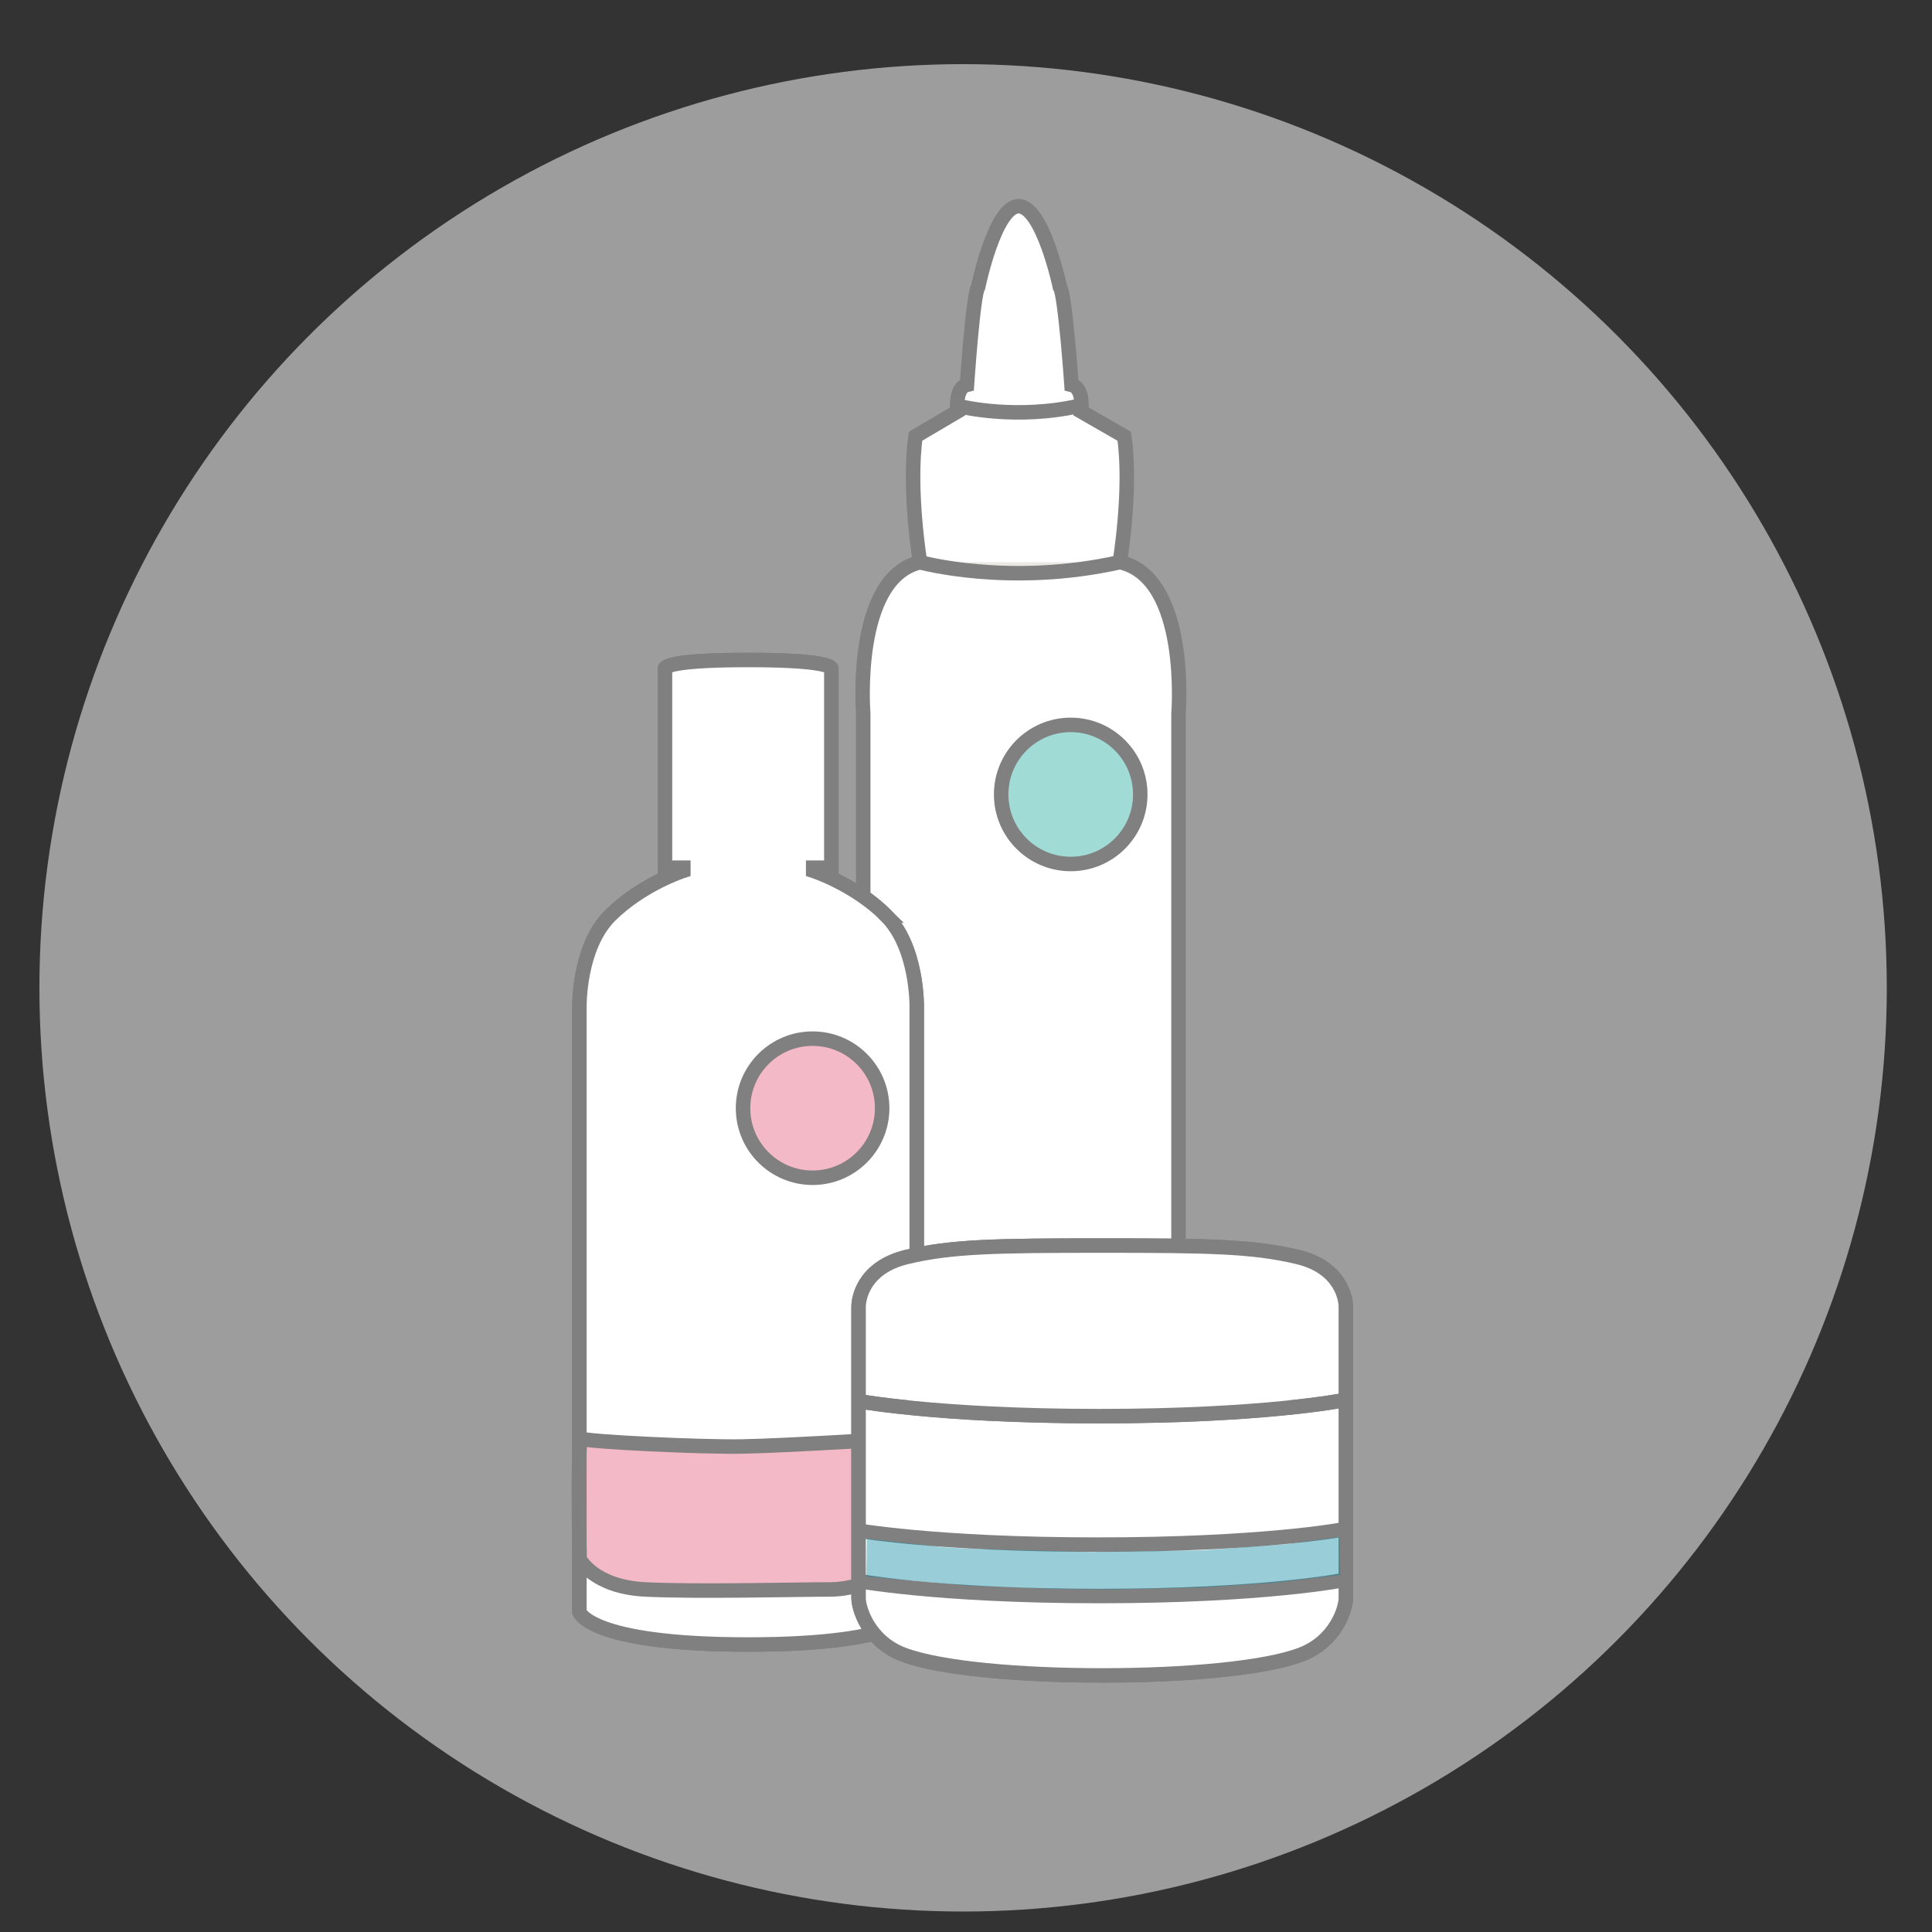 <?xml version="1.0" encoding="UTF-8"?>
<svg xmlns="http://www.w3.org/2000/svg" viewBox="0 0 100 100">
  <rect x="0" y="0" width="100" height="100" fill="#333333" stroke="none"/>
  <defs>
    <style>.cls-1{fill:#e86481;opacity:.45;}.cls-1,.cls-2,.cls-3,.cls-4{stroke-width:0px;}.cls-5{fill:#fff;}.cls-5,.cls-6,.cls-7{stroke:gray;stroke-miterlimit:10;stroke-width:.75px;}.cls-2{fill:#cbcbcb;}.cls-3{fill:#009d91;opacity:.37;}.cls-6{fill:none;}.cls-7{fill:#ebe7e3;}.cls-4{fill:#06869f;opacity:.41;}.cls-8{opacity:.7;}</style>
  </defs>
  <g id="HG_grau">
    <g class="cls-8">
      <circle class="cls-2" cx="49.85" cy="51.13" r="47.81"></circle>
    </g>
  </g>
  <g id="Pflege">
    <path class="cls-5" d="M57.96,29.1s.63-3.78.23-6.52l-2.23-1.28s.17-1.22-.5-1.38c0,0-.33-4.74-.6-5.07,0,0-.88-4.16-2.14-4.18-1.23.02-2.09,4.18-2.09,4.18-.26.33-.58,5.07-.58,5.07-.65.16-.49,1.38-.49,1.38l-2.17,1.28c-.39,2.73.23,6.52.23,6.52-3.5.84-2.94,7.84-2.94,7.84v43.07c0,.52.22,1.03.63,1.35.85.67,2.83,1.56,7.34,1.6h0s.07,0,.11,0c.05,0,.1,0,.15,0h0c4.56-.04,6.57-.91,7.44-1.58.42-.33.65-.85.65-1.39v-43.05s.57-7-3.01-7.84Z"></path>
    <path class="cls-7" d="M47.61,29.1s4.62,1.28,10.34,0"></path>
    <path class="cls-7" d="M49.77,21.05s2.88.7,6.16-.06"></path>
    <path class="cls-5" d="M45.87,47.39c-1.64-1.63-3.78-2.32-3.78-2.32v-.16s.94,0,.94,0v-10.27s.34-.48-4.31-.48-4.3.48-4.3.48v10.27h.95v.16s-2.15.69-3.79,2.32c-1.64,1.63-1.59,4.71-1.59,4.71v31.33s.45,1.69,8.73,1.69,8.73-1.69,8.73-1.69v-31.33s.05-3.08-1.59-4.71"></path>
    <path class="cls-5" d="M45.87,47.39c-1.64-1.63-3.78-2.32-3.78-2.32v-.16s.94,0,.94,0v-10.27s.34-.48-4.31-.48-4.3.48-4.3.48v10.27h.95v.16s-2.15.69-3.79,2.32c-1.64,1.63-1.59,4.71-1.59,4.71v31.33s.45,1.69,8.73,1.69,8.73-1.69,8.73-1.69v-31.33s.05-3.08-1.59-4.71Z"></path>
    <path class="cls-1" d="M30.03,80.57s.71,1.45,3.41,1.58,7.72,0,9.52,0c2.24,0,3.57-1.45,3.57-1.45l.08-6.36s-5.87.7-8.07.74-8.23-.58-8.43-.74-.08,6.24-.08,6.24Z"></path>
    <path class="cls-6" d="M30,80.69s.71,1.45,3.41,1.58,7.72,0,9.52,0c2.24,0,3.57-1.45,3.57-1.45l.08-6.36s-5.95.37-8.15.41-8.14-.25-8.35-.41-.08,6.24-.08,6.24Z"></path>
    <path class="cls-5" d="M67.16,65.06c-2.3-.55-4.6-.59-10.11-.59s-7.81.04-10.11.59c-2.3.55-2.5,2.22-2.5,2.57v15.11c0,.43.45,2.21,2.34,2.91,1.89.71,6.01,1.07,10.27,1.07s8.38-.36,10.27-1.07c1.89-.71,2.34-2.48,2.34-2.91v-15.11c0-.35-.21-2.03-2.5-2.57"></path>
    <path class="cls-5" d="M67.16,65.06c-2.3-.55-4.6-.59-10.11-.59s-7.81.04-10.11.59c-2.3.55-2.5,2.22-2.5,2.57v15.11c0,.43.45,2.21,2.34,2.91,1.89.71,6.01,1.07,10.27,1.07s8.38-.36,10.27-1.07c1.89-.71,2.34-2.48,2.34-2.91v-15.11c0-.35-.21-2.03-2.5-2.57Z"></path>
    <path class="cls-5" d="M44.19,72.48s4.17.82,12.7.82,12.63-.82,12.63-.82"></path>
    <path class="cls-5" d="M44.19,72.48s4.17.82,12.7.82,12.63-.82,12.63-.82"></path>
    <path class="cls-5" d="M44.19,81.79s4.17.82,12.7.82,12.63-.82,12.63-.82"></path>
    <path class="cls-5" d="M69.41,79.18s-4.08.77-12.59.77-12.66-.77-12.66-.77"></path>
    <polygon class="cls-4" points="69.37 81.52 65.99 81.92 62.39 82.16 57.67 82.27 54.38 82.24 50.05 82.07 44.84 81.6 44.87 79.64 48.81 80.08 50.08 80.16 56.46 80.33 62.25 80.24 66.54 79.93 69.33 79.55 69.37 81.52"></polygon>
  </g>
  <g id="katze">
    <circle class="cls-3" cx="55.31" cy="41.12" r="3.6"></circle>
    <circle class="cls-6" cx="55.42" cy="41.12" r="3.6"></circle>
    <circle class="cls-1" cx="42.06" cy="57.36" r="3.6"></circle>
    <circle class="cls-6" cx="42.06" cy="57.36" r="3.6"></circle>
  </g>
</svg>

